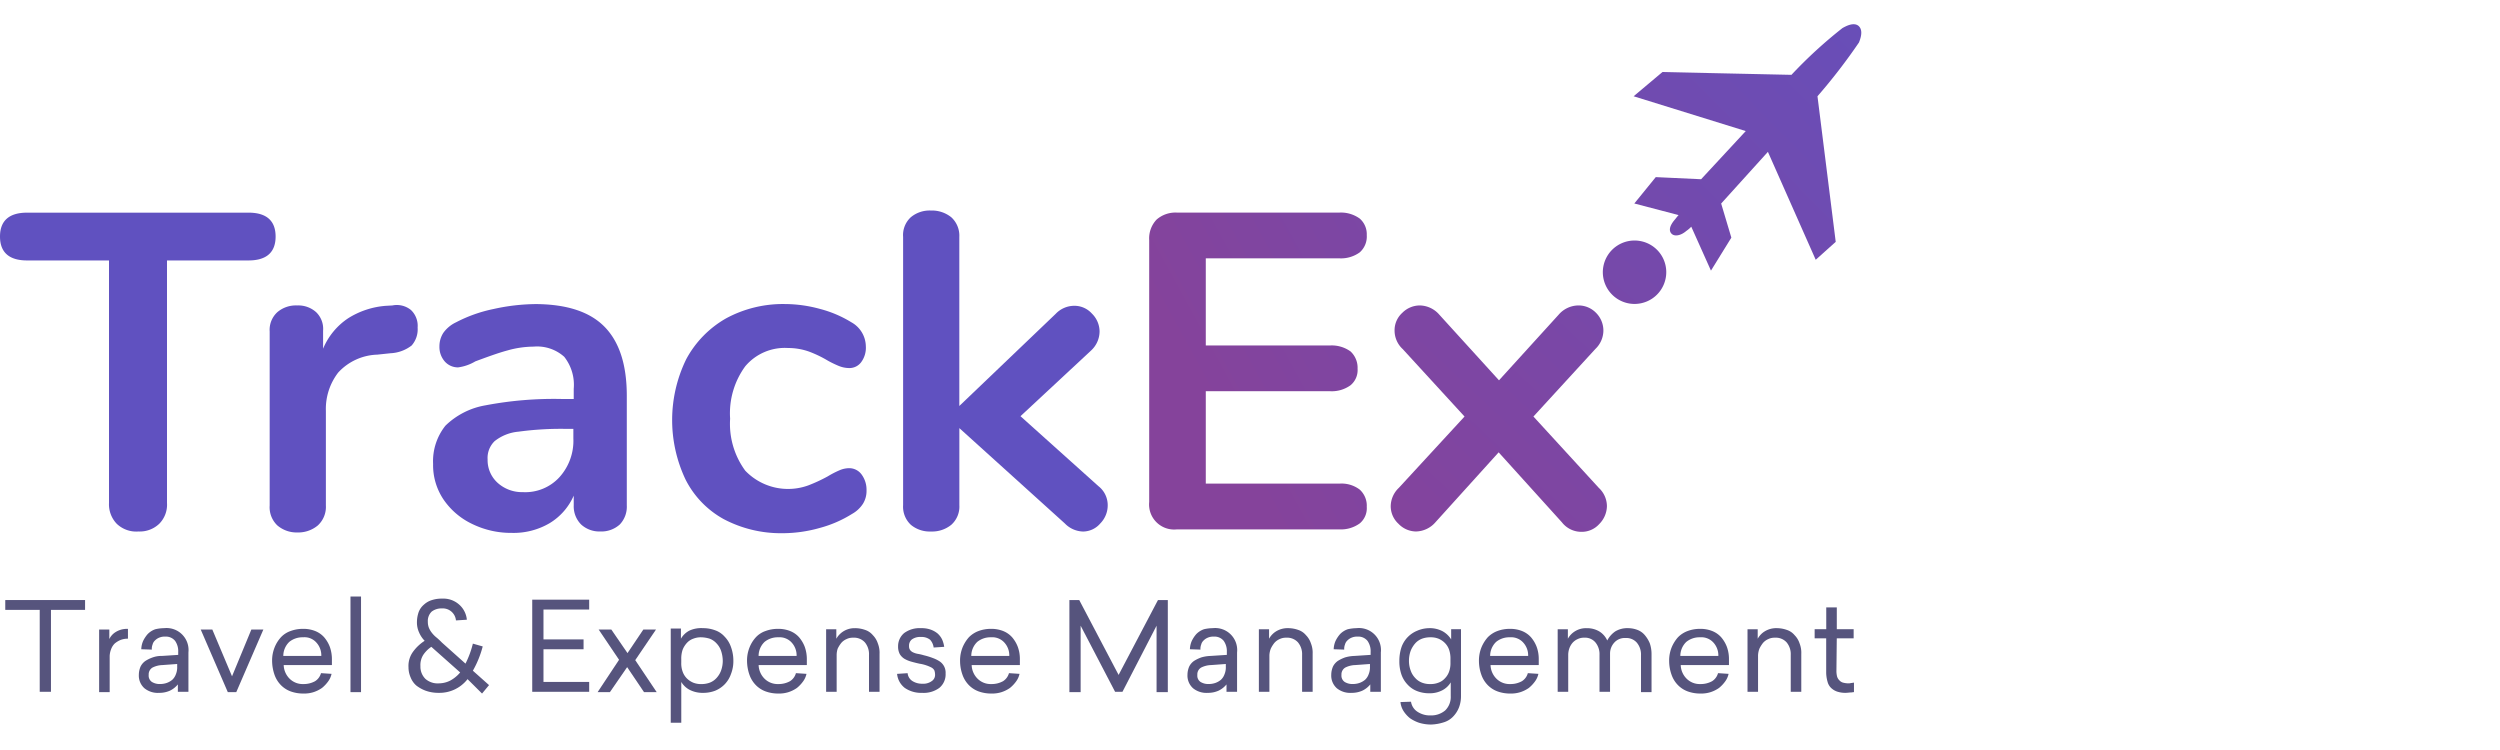 <svg xmlns="http://www.w3.org/2000/svg" xmlns:xlink="http://www.w3.org/1999/xlink" width="250" height="75" viewBox="0 0 250 75">
  <defs>
    <linearGradient id="linear-gradient" x1="0.308" y1="0.656" x2="3.088" y2="-1.56" gradientUnits="objectBoundingBox">
      <stop offset="0" stop-color="#85439b"/>
      <stop offset="1" stop-color="#6051c0"/>
    </linearGradient>
    <linearGradient id="linear-gradient-2" x1="-0.054" y1="1.127" x2="2.743" y2="-1.973" xlink:href="#linear-gradient"/>
    <linearGradient id="linear-gradient-3" x1="-1.079" y1="2.22" x2="1.578" y2="-0.628" xlink:href="#linear-gradient"/>
    <linearGradient id="linear-gradient-4" x1="-3.46" y1="5.094" x2="6.064" y2="-5.955" xlink:href="#linear-gradient"/>
    <clipPath id="clip-TrackEx">
      <rect width="250" height="75"/>
    </clipPath>
  </defs>
  <g id="TrackEx" clip-path="url(#clip-TrackEx)">
    <g id="trackex-logo" transform="translate(-6.1 -10.883)">
      <g id="Group_6" data-name="Group 6" transform="translate(6.1 13.306)">
        <path id="Path_6049" data-name="Path 6049" d="M17.771,98.011A2.811,2.811,0,0,1,17,95.937V71.681H8.807c-1.793,0-2.707-.809-2.707-2.39s.914-2.39,2.707-2.39H30.954c1.793,0,2.707.809,2.707,2.39s-.914,2.39-2.707,2.39H22.8V95.937a2.705,2.705,0,0,1-.773,2.074,2.811,2.811,0,0,1-2.074.773A2.819,2.819,0,0,1,17.771,98.011Z" transform="translate(-6.1 -48.059)" fill="#6051c0"/>
        <path id="Path_6050" data-name="Path 6050" d="M96.932,93.7a2.181,2.181,0,0,1,.668,1.758,2.447,2.447,0,0,1-.6,1.793,3.729,3.729,0,0,1-2.109.773l-1.336.141a5.534,5.534,0,0,0-3.9,1.793,5.961,5.961,0,0,0-1.23,3.832v9.456a2.517,2.517,0,0,1-.809,2,3.054,3.054,0,0,1-2.039.7,2.961,2.961,0,0,1-2-.7,2.5,2.5,0,0,1-.773-2v-17.4a2.394,2.394,0,0,1,.773-1.933,2.847,2.847,0,0,1,1.969-.668,2.668,2.668,0,0,1,1.9.668,2.316,2.316,0,0,1,.7,1.863v1.793a6.781,6.781,0,0,1,2.531-3.058,8.221,8.221,0,0,1,3.761-1.23l.633-.035A2.239,2.239,0,0,1,96.932,93.7Z" transform="translate(-55.837 -65.123)" fill="#6051c0"/>
        <path id="Path_6051" data-name="Path 6051" d="M146.455,95.185c1.476,1.512,2.215,3.8,2.215,6.89v10.968a2.575,2.575,0,0,1-.7,1.9,2.748,2.748,0,0,1-1.969.7,2.691,2.691,0,0,1-1.9-.7,2.57,2.57,0,0,1-.738-1.9v-.984a6.042,6.042,0,0,1-2.39,2.742,7.109,7.109,0,0,1-3.8.984,8.844,8.844,0,0,1-4.008-.914,7.2,7.2,0,0,1-2.847-2.461A6.143,6.143,0,0,1,129.3,108.9a5.7,5.7,0,0,1,1.23-3.832,7.556,7.556,0,0,1,4.008-2.039,36.584,36.584,0,0,1,7.7-.633h1.125v-1.019a4.519,4.519,0,0,0-.949-3.2,4.056,4.056,0,0,0-3.058-1.019,9.767,9.767,0,0,0-2.637.387c-.914.246-1.969.633-3.2,1.09a4.5,4.5,0,0,1-1.723.6,1.76,1.76,0,0,1-1.336-.6,2.2,2.2,0,0,1-.527-1.512,2.475,2.475,0,0,1,.387-1.336,3.261,3.261,0,0,1,1.266-1.055,14.257,14.257,0,0,1,3.761-1.336,20.074,20.074,0,0,1,4.289-.492C142.694,92.935,144.979,93.673,146.455,95.185Zm-4.535,15.046a5.431,5.431,0,0,0,1.406-3.9v-.949h-.809a31.471,31.471,0,0,0-4.675.281,4.464,4.464,0,0,0-2.391.949,2.335,2.335,0,0,0-.7,1.828,3.058,3.058,0,0,0,1.019,2.355,3.639,3.639,0,0,0,2.5.914A4.628,4.628,0,0,0,141.92,110.231Z" transform="translate(-85.99 -64.919)" fill="#6051c0"/>
        <path id="Path_6052" data-name="Path 6052" d="M202.468,114.414a9.293,9.293,0,0,1-3.832-3.972,13.866,13.866,0,0,1,.07-12.023,10.311,10.311,0,0,1,3.972-4.078,11.947,11.947,0,0,1,5.906-1.441,13.462,13.462,0,0,1,3.515.492,11.505,11.505,0,0,1,3.129,1.336,2.793,2.793,0,0,1,1.441,2.391,2.422,2.422,0,0,1-.457,1.582,1.452,1.452,0,0,1-1.23.6,2.785,2.785,0,0,1-1.019-.211,10.169,10.169,0,0,1-1.09-.527,11.569,11.569,0,0,0-1.9-.914,6.245,6.245,0,0,0-2.074-.352,5.172,5.172,0,0,0-4.289,1.828,7.954,7.954,0,0,0-1.512,5.238,7.914,7.914,0,0,0,1.512,5.2,5.928,5.928,0,0,0,6.293,1.476,15.611,15.611,0,0,0,1.969-.914,9.265,9.265,0,0,1,1.16-.6,2.481,2.481,0,0,1,.984-.211,1.533,1.533,0,0,1,1.23.633,2.571,2.571,0,0,1,.492,1.582,2.45,2.45,0,0,1-.352,1.336,3.076,3.076,0,0,1-1.09,1.019,11.829,11.829,0,0,1-3.234,1.406,13.688,13.688,0,0,1-3.761.527A12.239,12.239,0,0,1,202.468,114.414Z" transform="translate(-130.085 -64.919)" fill="#6051c0"/>
        <path id="Path_6053" data-name="Path 6053" d="M283.46,95.759a2.579,2.579,0,0,1-.738,1.828A2.289,2.289,0,0,1,281,98.4a2.631,2.631,0,0,1-1.828-.809L268.625,88.06v7.7a2.442,2.442,0,0,1-.809,1.969,3.033,3.033,0,0,1-2.039.668,2.939,2.939,0,0,1-2-.668A2.47,2.47,0,0,1,263,95.759V68.937a2.422,2.422,0,0,1,.773-1.969,2.939,2.939,0,0,1,2-.668,3.1,3.1,0,0,1,2.039.668,2.491,2.491,0,0,1,.809,1.969V85.846l9.632-9.21a2.569,2.569,0,0,1,1.828-.809,2.345,2.345,0,0,1,1.793.773,2.534,2.534,0,0,1,.773,1.793,2.623,2.623,0,0,1-.844,1.9l-7.066,6.574,7.8,7A2.407,2.407,0,0,1,283.46,95.759Z" transform="translate(-172.689 -47.67)" fill="#6051c0"/>
        <g id="Group_5" data-name="Group 5" transform="translate(114.919)">
          <path id="Path_6054" data-name="Path 6054" d="M352.018,71.47a3.2,3.2,0,0,0,2.039-.6,2.11,2.11,0,0,0,.7-1.723,2.073,2.073,0,0,0-.7-1.652,3.2,3.2,0,0,0-2.039-.6H335.777a2.868,2.868,0,0,0-2.039.7A2.737,2.737,0,0,0,333,69.642v26.19a2.508,2.508,0,0,0,2.777,2.742h16.241a3.2,3.2,0,0,0,2.039-.6,1.969,1.969,0,0,0,.7-1.652,2.173,2.173,0,0,0-.7-1.723,3,3,0,0,0-2.039-.6H338.66V84.758H351.1a3.2,3.2,0,0,0,2.039-.6,1.969,1.969,0,0,0,.7-1.652,2.223,2.223,0,0,0-.7-1.723,3.2,3.2,0,0,0-2.039-.6H338.66V71.47Z" transform="translate(-333 -48.059)" fill="url(#linear-gradient)"/>
          <path id="Path_6055" data-name="Path 6055" d="M415.973,104.409l6.187-6.75a2.569,2.569,0,0,0,.809-1.828,2.5,2.5,0,0,0-.738-1.793,2.441,2.441,0,0,0-1.793-.738,2.647,2.647,0,0,0-1.933.914l-5.976,6.574-5.976-6.574a2.647,2.647,0,0,0-1.934-.914,2.478,2.478,0,0,0-1.758.738,2.345,2.345,0,0,0-.773,1.793,2.509,2.509,0,0,0,.809,1.828l6.187,6.75-6.574,7.136a2.569,2.569,0,0,0-.808,1.828,2.378,2.378,0,0,0,.773,1.758,2.455,2.455,0,0,0,1.758.773,2.647,2.647,0,0,0,1.934-.914l6.328-7,6.328,7a2.461,2.461,0,0,0,1.933.949,2.345,2.345,0,0,0,1.793-.773,2.6,2.6,0,0,0,.773-1.793,2.51,2.51,0,0,0-.809-1.828Z" transform="translate(-377.549 -65.179)" fill="url(#linear-gradient-2)"/>
          <path id="Path_6056" data-name="Path 6056" d="M493.3,13.48c-.492-.422-1.3.035-1.617.211a45.657,45.657,0,0,0-5.1,4.676l-12.9-.281L470.8,20.51l11.214,3.48-4.465,4.816-4.535-.211-2.144,2.637,4.429,1.16c-.105.105-.211.246-.351.422-.738.844-.527,1.266-.352,1.441.316.316.949.176,1.477-.281a2.84,2.84,0,0,0,.492-.422l1.969,4.394,2.039-3.3-1.019-3.41,4.675-5.168,4.781,10.792,2-1.793L489.186,20.51a57.445,57.445,0,0,0,4.148-5.379C493.65,14.358,493.65,13.8,493.3,13.48Z" transform="translate(-422.357 -13.306)" fill="url(#linear-gradient-3)"/>
          <path id="Path_6057" data-name="Path 6057" d="M465.808,74.881a3.171,3.171,0,1,0,2.5,3.726A3.163,3.163,0,0,0,465.808,74.881Z" transform="translate(-416.662 -53.193)" fill="url(#linear-gradient-4)"/>
        </g>
      </g>
      <g id="Group_7" data-name="Group 7" transform="translate(6.627 70.535)" opacity="0.8">
        <path id="Path_6058" data-name="Path 6058" d="M12.17,178.084v8.191H11.045v-8.191H7.6V177.1h7.98v.984Z" transform="translate(-7.6 -176.748)" fill="#2c295d"/>
        <path id="Path_6059" data-name="Path 6059" d="M37.183,186.284a1.892,1.892,0,0,0-.773.141,2.195,2.195,0,0,0-.562.352,1.531,1.531,0,0,0-.352.563,2.055,2.055,0,0,0-.141.668v3.621H34.3V185.37h1.019v.949a1.675,1.675,0,0,1,.633-.7,2.127,2.127,0,0,1,1.23-.316Z" transform="translate(-24.914 -182.066)" fill="#2c295d"/>
        <path id="Path_6060" data-name="Path 6060" d="M48.131,185.1a2.2,2.2,0,0,1,2.426,2.426v3.937H49.5v-.738a2.309,2.309,0,0,1-.809.633,2.568,2.568,0,0,1-1.055.211,2.125,2.125,0,0,1-1.476-.457,1.692,1.692,0,0,1-.562-1.336,2.124,2.124,0,0,1,.176-.844,1.505,1.505,0,0,1,.492-.562,3.6,3.6,0,0,1,.738-.352,2.622,2.622,0,0,1,.914-.141l1.617-.105v-.281a1.784,1.784,0,0,0-.316-1.125,1.18,1.18,0,0,0-.984-.422,1.4,1.4,0,0,0-.6.105,1.264,1.264,0,0,0-.422.281.843.843,0,0,0-.246.422,1.117,1.117,0,0,0-.07.492l-1.055-.035a2.233,2.233,0,0,1,.176-.809,3.015,3.015,0,0,1,.457-.7,1.95,1.95,0,0,1,.773-.492A3.911,3.911,0,0,1,48.131,185.1Zm-.176,3.691a2.368,2.368,0,0,0-.984.246.79.79,0,0,0-.387.738.756.756,0,0,0,.316.7,1.456,1.456,0,0,0,.809.211,2.047,2.047,0,0,0,.668-.105,1.783,1.783,0,0,0,.562-.316,1.391,1.391,0,0,0,.352-.527,1.853,1.853,0,0,0,.141-.809v-.246Z" transform="translate(-32.241 -181.936)" fill="#2c295d"/>
        <path id="Path_6061" data-name="Path 6061" d="M65.907,191.757,63.2,185.5h1.16l1.969,4.675,1.933-4.675h1.2l-2.707,6.257Z" transform="translate(-43.654 -182.196)" fill="#2c295d"/>
        <path id="Path_6062" data-name="Path 6062" d="M84.66,188.886a2.007,2.007,0,0,0,.6,1.406,1.855,1.855,0,0,0,1.371.527,2.359,2.359,0,0,0,1.16-.281,1.378,1.378,0,0,0,.6-.809l1.055.07a1.945,1.945,0,0,1-.352.773,3.368,3.368,0,0,1-.6.633,3.161,3.161,0,0,1-.844.422,3.111,3.111,0,0,1-1.019.141,3.677,3.677,0,0,1-1.266-.211,2.636,2.636,0,0,1-.984-.633,2.774,2.774,0,0,1-.633-1.019,4.314,4.314,0,0,1-.246-1.371,3.522,3.522,0,0,1,.246-1.371,3.331,3.331,0,0,1,.633-1.019,2.384,2.384,0,0,1,.984-.633,3.479,3.479,0,0,1,1.23-.211,3.154,3.154,0,0,1,1.2.211,2.378,2.378,0,0,1,.914.633,3.23,3.23,0,0,1,.562.949,3.677,3.677,0,0,1,.211,1.266v.562H84.66Zm1.933-2.742a2.084,2.084,0,0,0-1.371.457,1.942,1.942,0,0,0-.6,1.406h3.8a1.893,1.893,0,0,0-.492-1.336A1.579,1.579,0,0,0,86.594,186.144Z" transform="translate(-56.818 -182.066)" fill="#2c295d"/>
        <path id="Path_6063" data-name="Path 6063" d="M105.8,185.662V176.1h1.055v9.562Z" transform="translate(-71.279 -176.1)" fill="#2c295d"/>
        <path id="Path_6064" data-name="Path 6064" d="M128.206,184.75a3.548,3.548,0,0,1-2.883,1.371,3.738,3.738,0,0,1-1.3-.211,3.5,3.5,0,0,1-.949-.527,2.107,2.107,0,0,1-.562-.809,2.522,2.522,0,0,1-.211-1.019,2.384,2.384,0,0,1,.457-1.547,4.316,4.316,0,0,1,1.16-1.09,2.727,2.727,0,0,1-.562-.844,2.4,2.4,0,0,1-.211-1.019,3.1,3.1,0,0,1,.176-1.019,1.8,1.8,0,0,1,.527-.738,2.026,2.026,0,0,1,.809-.457,3.111,3.111,0,0,1,1.019-.141,2.359,2.359,0,0,1,1.652.562,2.3,2.3,0,0,1,.809,1.547l-1.09.07a1.326,1.326,0,0,0-1.406-1.2,1.6,1.6,0,0,0-1.019.316,1.3,1.3,0,0,0-.387,1.019,1.642,1.642,0,0,0,.105.6,2.1,2.1,0,0,0,.316.527,2.809,2.809,0,0,0,.457.457,6.74,6.74,0,0,1,.527.492L128,183.2a9.281,9.281,0,0,0,.738-2l.984.281a9.913,9.913,0,0,1-.984,2.426l1.617,1.441-.7.844Zm-2.847.422a2.537,2.537,0,0,0,1.125-.281,3.442,3.442,0,0,0,.984-.809L124.9,181.8l-.316-.281a2.947,2.947,0,0,0-.809.809,1.917,1.917,0,0,0-.281,1.125,1.722,1.722,0,0,0,.492,1.266A1.85,1.85,0,0,0,125.358,185.172Z" transform="translate(-81.978 -176.489)" fill="#2c295d"/>
        <path id="Path_6065" data-name="Path 6065" d="M158.625,178.019v2.953h4.008v.984h-4.008v3.269h4.57v.984H157.5V177h5.695v.984h-4.57Z" transform="translate(-104.804 -176.684)" fill="#2c295d"/>
        <path id="Path_6066" data-name="Path 6066" d="M182.006,191.757H180.74l-1.687-2.5-1.723,2.5H176.1l2.144-3.234-2.039-3.023h1.266l1.617,2.355,1.582-2.355h1.266l-2.074,3.058Z" transform="translate(-116.865 -182.196)" fill="#2c295d"/>
        <path id="Path_6067" data-name="Path 6067" d="M200.134,185.1a3.423,3.423,0,0,1,1.2.211,2.259,2.259,0,0,1,.949.633,2.773,2.773,0,0,1,.633,1.019,3.977,3.977,0,0,1,.246,1.371,3.521,3.521,0,0,1-.246,1.371,2.773,2.773,0,0,1-.633,1.02,2.81,2.81,0,0,1-.949.633,3.284,3.284,0,0,1-1.2.211,2.821,2.821,0,0,1-1.371-.316,2.145,2.145,0,0,1-.809-.773v4.078H196.9v-9.421h1.019v1.019a2.086,2.086,0,0,1,.844-.809A2.818,2.818,0,0,1,200.134,185.1Zm-.176.914a2.062,2.062,0,0,0-.809.141,1.545,1.545,0,0,0-.633.422,2.163,2.163,0,0,0-.422.668,2.694,2.694,0,0,0-.141.949v.352a2.38,2.38,0,0,0,.141.914,1.814,1.814,0,0,0,.422.668,2,2,0,0,0,.633.422,2.063,2.063,0,0,0,.809.141,2.364,2.364,0,0,0,.844-.141,1.746,1.746,0,0,0,.668-.457,2.2,2.2,0,0,0,.457-.738,2.886,2.886,0,0,0,.176-.984,3.266,3.266,0,0,0-.176-1.02,2.007,2.007,0,0,0-.457-.738,1.747,1.747,0,0,0-.668-.457A3.022,3.022,0,0,0,199.958,186.014Z" transform="translate(-130.353 -181.936)" fill="#2c295d"/>
        <path id="Path_6068" data-name="Path 6068" d="M219.76,188.886a2.007,2.007,0,0,0,.6,1.406,1.855,1.855,0,0,0,1.371.527,2.359,2.359,0,0,0,1.16-.281,1.378,1.378,0,0,0,.6-.809l1.055.07a1.945,1.945,0,0,1-.352.773,3.369,3.369,0,0,1-.6.633,3.161,3.161,0,0,1-.844.422,3.111,3.111,0,0,1-1.019.141,3.677,3.677,0,0,1-1.266-.211,2.635,2.635,0,0,1-.984-.633,2.774,2.774,0,0,1-.633-1.019,4.314,4.314,0,0,1-.246-1.371,3.522,3.522,0,0,1,.246-1.371,3.33,3.33,0,0,1,.633-1.019,2.384,2.384,0,0,1,.984-.633,3.478,3.478,0,0,1,1.23-.211,3.154,3.154,0,0,1,1.2.211,2.379,2.379,0,0,1,.914.633,3.231,3.231,0,0,1,.562.949,3.677,3.677,0,0,1,.211,1.266v.562H219.76Zm1.969-2.742a2.084,2.084,0,0,0-1.371.457,1.942,1.942,0,0,0-.6,1.406h3.8a1.893,1.893,0,0,0-.492-1.336A1.624,1.624,0,0,0,221.729,186.144Z" transform="translate(-144.425 -182.066)" fill="#2c295d"/>
        <path id="Path_6069" data-name="Path 6069" d="M244.018,185.1a3.05,3.05,0,0,1,.984.176,1.7,1.7,0,0,1,.773.527,2.086,2.086,0,0,1,.492.809,2.561,2.561,0,0,1,.176,1.055v3.8h-1.055v-3.691a1.835,1.835,0,0,0-.422-1.266,1.461,1.461,0,0,0-1.16-.457,1.427,1.427,0,0,0-.668.141,1.468,1.468,0,0,0-.527.387,3.035,3.035,0,0,0-.352.562,2.047,2.047,0,0,0-.105.668v3.656H241.1v-6.257h1.02v.949a2.074,2.074,0,0,1,1.9-1.055Z" transform="translate(-159.015 -181.936)" fill="#2c295d"/>
        <path id="Path_6070" data-name="Path 6070" d="M263.691,185.1a2.694,2.694,0,0,1,.949.141,2.264,2.264,0,0,1,.7.387,1.932,1.932,0,0,1,.457.6,2.914,2.914,0,0,1,.211.738l-1.055.07a1.432,1.432,0,0,0-.352-.773,1.351,1.351,0,0,0-.914-.281,1.414,1.414,0,0,0-.914.246.788.788,0,0,0-.281.668.631.631,0,0,0,.105.387.766.766,0,0,0,.316.246,1.741,1.741,0,0,0,.457.141,4.792,4.792,0,0,1,.6.141,6.95,6.95,0,0,1,.914.281,3.278,3.278,0,0,1,.7.352,1.375,1.375,0,0,1,.422.492,1.394,1.394,0,0,1,.141.7,1.745,1.745,0,0,1-.633,1.441,2.641,2.641,0,0,1-1.723.492,2.86,2.86,0,0,1-1.723-.492,2.017,2.017,0,0,1-.773-1.406l1.055-.07a1.042,1.042,0,0,0,.457.773,1.753,1.753,0,0,0,1.019.281,1.414,1.414,0,0,0,.914-.246.744.744,0,0,0,.352-.7,1.263,1.263,0,0,0-.07-.387.719.719,0,0,0-.281-.281,3.944,3.944,0,0,0-1.2-.387q-.475-.105-.844-.211a2.936,2.936,0,0,1-.668-.281,1.418,1.418,0,0,1-.457-.457,1.572,1.572,0,0,1-.176-.773,1.708,1.708,0,0,1,.6-1.336A2.609,2.609,0,0,1,263.691,185.1Z" transform="translate(-172.114 -181.936)" fill="#2c295d"/>
        <path id="Path_6071" data-name="Path 6071" d="M280.36,188.886a2.007,2.007,0,0,0,.6,1.406,1.855,1.855,0,0,0,1.371.527,2.359,2.359,0,0,0,1.16-.281,1.378,1.378,0,0,0,.6-.809l1.055.07a1.945,1.945,0,0,1-.352.773,3.369,3.369,0,0,1-.6.633,3.163,3.163,0,0,1-.844.422,3.111,3.111,0,0,1-1.02.141,3.678,3.678,0,0,1-1.266-.211,2.635,2.635,0,0,1-.984-.633,2.775,2.775,0,0,1-.633-1.019,4.142,4.142,0,0,1-.246-1.371,3.522,3.522,0,0,1,.246-1.371,3.6,3.6,0,0,1,.633-1.019,2.637,2.637,0,0,1,.984-.633,3.478,3.478,0,0,1,1.23-.211,3.154,3.154,0,0,1,1.2.211,2.378,2.378,0,0,1,.914.633,3.231,3.231,0,0,1,.563.949,3.539,3.539,0,0,1,.211,1.266v.562H280.36Zm1.934-2.742a2.084,2.084,0,0,0-1.371.457,1.942,1.942,0,0,0-.6,1.406h3.8a1.892,1.892,0,0,0-.492-1.336A1.624,1.624,0,0,0,282.294,186.144Z" transform="translate(-183.721 -182.066)" fill="#2c295d"/>
        <path id="Path_6072" data-name="Path 6072" d="M319.018,186.31v-6.644l-3.41,6.609h-.738l-3.445-6.609v6.644H310.3V177.1h.984l3.937,7.488,3.937-7.488h.984v9.21Z" transform="translate(-203.888 -176.748)" fill="#2c295d"/>
        <path id="Path_6073" data-name="Path 6073" d="M346.431,185.1a2.2,2.2,0,0,1,2.426,2.426v3.937H347.8v-.738a2.309,2.309,0,0,1-.809.633,2.568,2.568,0,0,1-1.055.211,2.125,2.125,0,0,1-1.477-.457,1.692,1.692,0,0,1-.562-1.336,2.124,2.124,0,0,1,.176-.844,1.505,1.505,0,0,1,.492-.562,3.6,3.6,0,0,1,.738-.352,3.82,3.82,0,0,1,.914-.141l1.617-.105v-.281a1.784,1.784,0,0,0-.316-1.125,1.18,1.18,0,0,0-.984-.422,1.4,1.4,0,0,0-.6.105,1.264,1.264,0,0,0-.422.281.844.844,0,0,0-.246.422,1.118,1.118,0,0,0-.07.492l-1.055-.035a2.232,2.232,0,0,1,.176-.809,3.016,3.016,0,0,1,.457-.7,1.95,1.95,0,0,1,.773-.492A3.911,3.911,0,0,1,346.431,185.1Zm-.176,3.691a2.368,2.368,0,0,0-.984.246.79.79,0,0,0-.387.738.756.756,0,0,0,.316.7,1.456,1.456,0,0,0,.809.211,2.047,2.047,0,0,0,.668-.105,1.783,1.783,0,0,0,.562-.316,1.39,1.39,0,0,0,.352-.527,1.853,1.853,0,0,0,.141-.809v-.246Z" transform="translate(-225.677 -181.936)" fill="#2c295d"/>
        <path id="Path_6074" data-name="Path 6074" d="M367.153,185.1a3.05,3.05,0,0,1,.984.176,1.7,1.7,0,0,1,.773.527,2.086,2.086,0,0,1,.492.809,2.561,2.561,0,0,1,.176,1.055v3.8h-1.055v-3.691a1.835,1.835,0,0,0-.422-1.266,1.461,1.461,0,0,0-1.16-.457,1.427,1.427,0,0,0-.668.141,1.469,1.469,0,0,0-.527.387,3.036,3.036,0,0,0-.352.562,2.055,2.055,0,0,0-.141.668v3.656H364.2v-6.257h1.019v.949a2,2,0,0,1,.7-.738A2.205,2.205,0,0,1,367.153,185.1Z" transform="translate(-238.84 -181.936)" fill="#2c295d"/>
        <path id="Path_6075" data-name="Path 6075" d="M387.331,185.1a2.2,2.2,0,0,1,2.426,2.426v3.937H388.7v-.738a2.308,2.308,0,0,1-.809.633,2.568,2.568,0,0,1-1.055.211,2.125,2.125,0,0,1-1.477-.457,1.692,1.692,0,0,1-.562-1.336,2.125,2.125,0,0,1,.176-.844,1.5,1.5,0,0,1,.492-.562,3.6,3.6,0,0,1,.738-.352,3.821,3.821,0,0,1,.914-.141l1.617-.105v-.281a1.784,1.784,0,0,0-.316-1.125,1.18,1.18,0,0,0-.984-.422,1.4,1.4,0,0,0-.6.105,1.264,1.264,0,0,0-.422.281.842.842,0,0,0-.246.422,1.116,1.116,0,0,0-.07.492l-1.055-.035a2.232,2.232,0,0,1,.176-.809,3.016,3.016,0,0,1,.457-.7,1.95,1.95,0,0,1,.773-.492A4.233,4.233,0,0,1,387.331,185.1Zm-.141,3.691a2.368,2.368,0,0,0-.984.246.79.79,0,0,0-.387.738.756.756,0,0,0,.316.7,1.456,1.456,0,0,0,.809.211,2.047,2.047,0,0,0,.668-.105,1.783,1.783,0,0,0,.563-.316,1.39,1.39,0,0,0,.352-.527,1.852,1.852,0,0,0,.141-.809v-.246Z" transform="translate(-252.199 -181.936)" fill="#2c295d"/>
        <path id="Path_6076" data-name="Path 6076" d="M407.153,185.1a2.728,2.728,0,0,1,1.371.316,2.336,2.336,0,0,1,.844.809v-1.019h.984v6.644a3.152,3.152,0,0,1-.211,1.2,2.749,2.749,0,0,1-.6.914,2.14,2.14,0,0,1-.949.562,4.5,4.5,0,0,1-1.23.211,4.076,4.076,0,0,1-1.2-.176,3.708,3.708,0,0,1-.914-.457,3.021,3.021,0,0,1-.633-.7,2.029,2.029,0,0,1-.316-.914l1.055-.035a1.439,1.439,0,0,0,.668,1.019,2.255,2.255,0,0,0,1.3.352,2.168,2.168,0,0,0,1.441-.492,1.875,1.875,0,0,0,.563-1.441v-1.371a2.146,2.146,0,0,1-.809.773,2.682,2.682,0,0,1-1.336.316,3.285,3.285,0,0,1-1.2-.211,2.505,2.505,0,0,1-.949-.633,2.775,2.775,0,0,1-.633-1.019,4.014,4.014,0,0,1-.211-1.371,4.31,4.31,0,0,1,.211-1.371,2.775,2.775,0,0,1,.633-1.02,2.81,2.81,0,0,1,.949-.633A3.108,3.108,0,0,1,407.153,185.1Zm.141.914a2.363,2.363,0,0,0-.844.141,1.747,1.747,0,0,0-.668.457,2.615,2.615,0,0,0-.457.738,2.941,2.941,0,0,0-.176,1.019,2.737,2.737,0,0,0,.176.984,2.008,2.008,0,0,0,.457.738,1.747,1.747,0,0,0,.668.457,2.128,2.128,0,0,0,.844.141,2.063,2.063,0,0,0,.808-.141,1.546,1.546,0,0,0,.633-.422,1.814,1.814,0,0,0,.422-.668,2.494,2.494,0,0,0,.141-.914v-.352a2.691,2.691,0,0,0-.141-.949,1.814,1.814,0,0,0-.422-.668,2,2,0,0,0-.633-.422A2.062,2.062,0,0,0,407.294,186.014Z" transform="translate(-264.779 -181.936)" fill="#2c295d"/>
        <path id="Path_6077" data-name="Path 6077" d="M427.96,188.886a2.007,2.007,0,0,0,.6,1.406,1.855,1.855,0,0,0,1.371.527,2.358,2.358,0,0,0,1.16-.281,1.378,1.378,0,0,0,.6-.809l1.055.07a1.945,1.945,0,0,1-.352.773,3.359,3.359,0,0,1-.6.633,3.161,3.161,0,0,1-.844.422,3.111,3.111,0,0,1-1.019.141,3.678,3.678,0,0,1-1.266-.211,2.637,2.637,0,0,1-.984-.633,2.773,2.773,0,0,1-.633-1.019,4.141,4.141,0,0,1-.246-1.371,3.524,3.524,0,0,1,.246-1.371,3.6,3.6,0,0,1,.633-1.019,2.637,2.637,0,0,1,.984-.633,3.478,3.478,0,0,1,1.23-.211,3.153,3.153,0,0,1,1.2.211,2.378,2.378,0,0,1,.914.633,3.232,3.232,0,0,1,.562.949,3.537,3.537,0,0,1,.211,1.266v.562H427.96Zm1.933-2.742a2.084,2.084,0,0,0-1.371.457,1.942,1.942,0,0,0-.6,1.406h3.8a1.892,1.892,0,0,0-.492-1.336A1.624,1.624,0,0,0,429.894,186.144Z" transform="translate(-279.434 -182.066)" fill="#2c295d"/>
        <path id="Path_6078" data-name="Path 6078" d="M456.231,185.1a2.684,2.684,0,0,1,.949.176,1.8,1.8,0,0,1,.738.527,3.106,3.106,0,0,1,.492.809,3.311,3.311,0,0,1,.176,1.055V191.5h-1.055v-3.691a1.835,1.835,0,0,0-.422-1.266,1.387,1.387,0,0,0-1.125-.457,1.4,1.4,0,0,0-1.09.422,1.632,1.632,0,0,0-.457,1.09v3.867h-1.055v-3.691a1.835,1.835,0,0,0-.422-1.266,1.361,1.361,0,0,0-1.09-.457,1.427,1.427,0,0,0-.668.141,1.468,1.468,0,0,0-.527.387,1.783,1.783,0,0,0-.316.562,2.046,2.046,0,0,0-.105.668v3.656H449.2v-6.257h1.019v.949a2,2,0,0,1,.7-.738,2.084,2.084,0,0,1,1.2-.316,2.375,2.375,0,0,1,1.23.316,2.047,2.047,0,0,1,.808.914,2.5,2.5,0,0,1,.809-.914A2.33,2.33,0,0,1,456.231,185.1Z" transform="translate(-293.959 -181.936)" fill="#2c295d"/>
        <path id="Path_6079" data-name="Path 6079" d="M482.06,188.886a2.006,2.006,0,0,0,.6,1.406,1.855,1.855,0,0,0,1.371.527,2.359,2.359,0,0,0,1.16-.281,1.378,1.378,0,0,0,.6-.809l1.055.07a1.946,1.946,0,0,1-.351.773,3.369,3.369,0,0,1-.6.633,3.161,3.161,0,0,1-.844.422,3.111,3.111,0,0,1-1.019.141,3.677,3.677,0,0,1-1.266-.211,2.636,2.636,0,0,1-.984-.633,2.773,2.773,0,0,1-.633-1.019,4.14,4.14,0,0,1-.246-1.371,3.521,3.521,0,0,1,.246-1.371,3.6,3.6,0,0,1,.633-1.019,2.636,2.636,0,0,1,.984-.633,3.478,3.478,0,0,1,1.23-.211,3.154,3.154,0,0,1,1.2.211,2.379,2.379,0,0,1,.914.633,3.23,3.23,0,0,1,.563.949,3.54,3.54,0,0,1,.211,1.266v.562H482.06Zm1.933-2.742a2.084,2.084,0,0,0-1.371.457,1.942,1.942,0,0,0-.6,1.406h3.8a1.893,1.893,0,0,0-.492-1.336A1.624,1.624,0,0,0,483.994,186.144Z" transform="translate(-314.515 -182.066)" fill="#2c295d"/>
        <path id="Path_6080" data-name="Path 6080" d="M506.153,185.1a3.051,3.051,0,0,1,.984.176,1.7,1.7,0,0,1,.773.527,2.086,2.086,0,0,1,.492.809,2.56,2.56,0,0,1,.176,1.055v3.8h-1.055v-3.691a1.834,1.834,0,0,0-.422-1.266,1.461,1.461,0,0,0-1.16-.457,1.427,1.427,0,0,0-.668.141,1.47,1.47,0,0,0-.527.387,3.043,3.043,0,0,0-.352.562,2.058,2.058,0,0,0-.14.668v3.656H503.2v-6.257h1.019v.949a2,2,0,0,1,.7-.738A2.205,2.205,0,0,1,506.153,185.1Z" transform="translate(-328.976 -181.936)" fill="#2c295d"/>
        <path id="Path_6081" data-name="Path 6081" d="M525.6,186.793a1.081,1.081,0,0,0,.351-.035c.106,0,.176-.035.281-.035v.949c-.106,0-.211.035-.352.035s-.281.035-.492.035a2.573,2.573,0,0,1-.773-.105,1.618,1.618,0,0,1-.633-.352,1.291,1.291,0,0,1-.387-.633,3.541,3.541,0,0,1-.141-.879v-3.48H522.3v-.914h1.16V179.2h1.055v2.18H526.2v.914h-1.687l-.035,3.269a2.2,2.2,0,0,0,.07.562.911.911,0,0,0,.246.387.73.73,0,0,0,.352.211A2.417,2.417,0,0,0,525.6,186.793Z" transform="translate(-341.362 -178.11)" fill="#2c295d"/>
      </g>
    </g>
  </g>
</svg>
